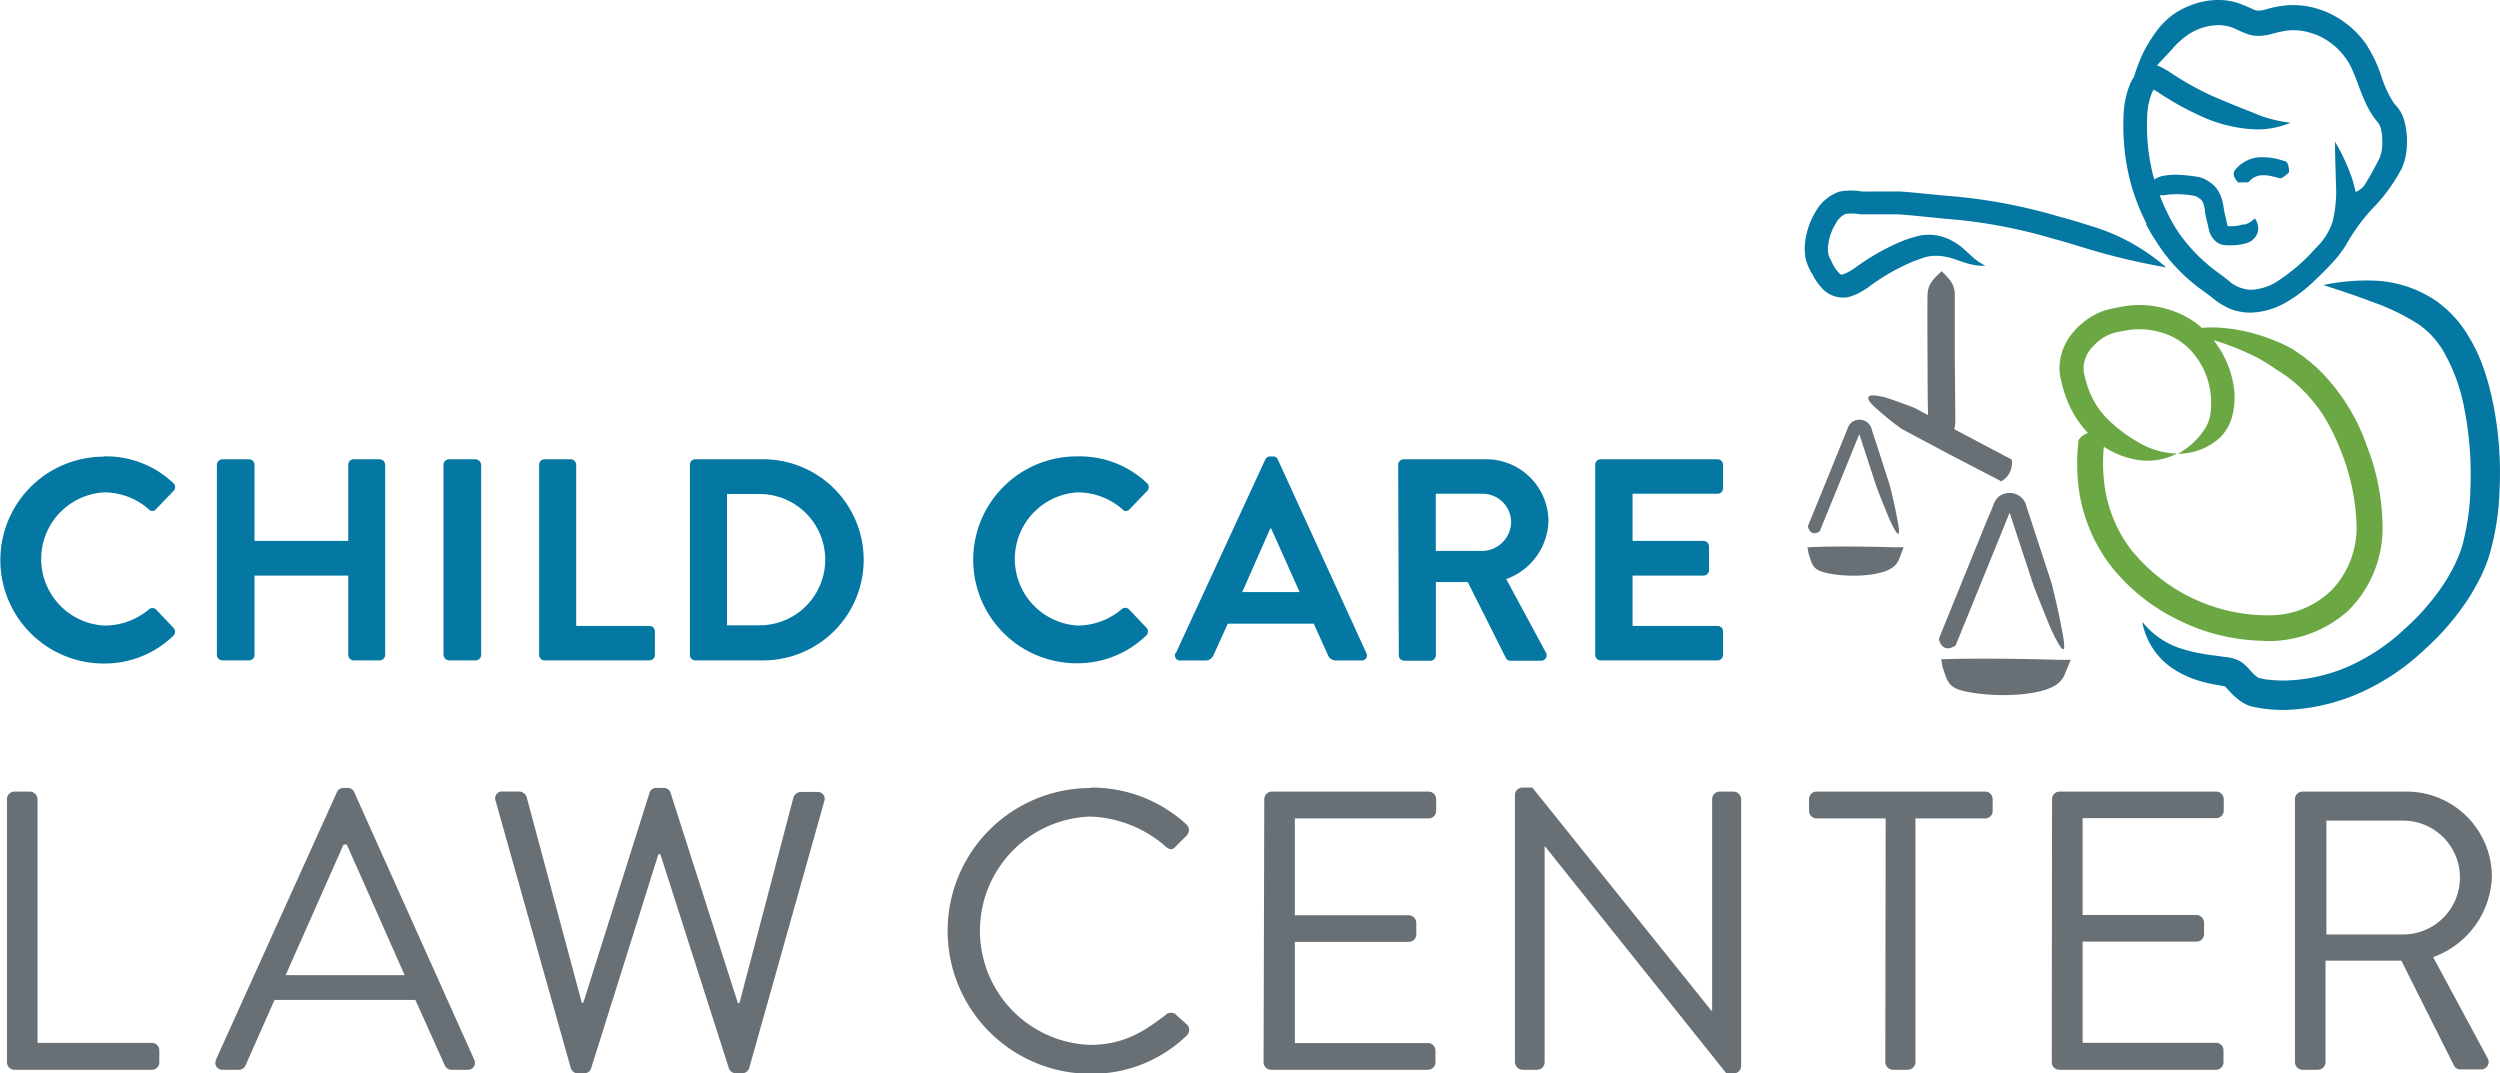 <svg xmlns="http://www.w3.org/2000/svg" viewBox="0 0 287.14 123.29"><defs><style>.cls-1{fill:#0478a3;}.cls-2{fill:#231f20;}.cls-3{fill:#6ba843;}.cls-4{fill:#687076;}</style></defs><g id="Layer_2" data-name="Layer 2"><g id="Layer_1-2" data-name="Layer 1"><path class="cls-1" d="M246.47,25.71a18.22,18.22,0,0,0,1.17,2A19.76,19.76,0,0,0,249.31,30a21.13,21.13,0,0,0,2.12,2.14c.44.36.88.75,1.38,1.1s.87.63,1.4,1.05a8.26,8.26,0,0,0,1.86,1.15,6.45,6.45,0,0,0,2.36.47,8.58,8.58,0,0,0,4.24-1.24,16.51,16.51,0,0,0,3-2.27c.84-.8,1.52-1.47,2.14-2.14a13,13,0,0,0,1.69-2.2h0a21,21,0,0,1,3-4.11,19.8,19.8,0,0,0,3.37-4.63,7.2,7.2,0,0,0,.58-2.95,8.47,8.47,0,0,0-.22-2.17,4.78,4.78,0,0,0-.54-1.42c-.44-.67-.59-.73-.78-1a13.05,13.05,0,0,1-1.37-2.93A15.35,15.35,0,0,0,271.71,5a10.41,10.41,0,0,0-2.5-2.49A8.5,8.5,0,0,0,268,1.76a8.62,8.62,0,0,0-1.57-.67,9.44,9.44,0,0,0-4.08-.45,13.48,13.48,0,0,0-2.25.48,3.14,3.14,0,0,1-.71.1,1.22,1.22,0,0,1-.52-.11,17.59,17.59,0,0,0-1.91-.79,7.19,7.19,0,0,0-2-.32,8.65,8.65,0,0,0-3.4.63,9.06,9.06,0,0,0-1.64.82,8.87,8.87,0,0,0-2.44,2.42,15.88,15.88,0,0,0-1.38,2.32,20.87,20.87,0,0,0-1,2.64c-.13.19-.22.36-.33.55a10,10,0,0,0-.86,3.78,25.87,25.87,0,0,0,.64,7.17,24.35,24.35,0,0,0,2,5.38m3-20.15a9.82,9.82,0,0,1,1.9-1.67,6.41,6.41,0,0,1,3.46-1,4.91,4.91,0,0,1,1.24.2c.43.11.85.38,1.72.73a4.1,4.1,0,0,0,1.54.3,5.78,5.78,0,0,0,1.4-.19,14,14,0,0,1,1.88-.42,6.63,6.63,0,0,1,2.87.32,5.65,5.65,0,0,1,1.14.48,6.8,6.8,0,0,1,.9.55,7.57,7.57,0,0,1,1.81,1.82c1.2,1.54,1.68,4.58,3.18,6.7.26.39.71.89.66.87a2.11,2.11,0,0,1,.23.61,6.35,6.35,0,0,1,.14,1.47,4.55,4.55,0,0,1-.29,1.77,36.49,36.49,0,0,1-1.77,3.2,2.71,2.71,0,0,1-1,.76c-.11-.51-.24-1-.37-1.44a23.19,23.19,0,0,0-2-4.35c0,1.87.08,3.36.1,4.67a15.12,15.12,0,0,1-.38,4.54,7.28,7.28,0,0,1-1.92,3,21.38,21.38,0,0,1-4.53,3.9,6,6,0,0,1-2.9.9,4,4,0,0,1-2.62-1.07c-.42-.34-1.05-.8-1.44-1.09s-.83-.64-1.22-1a17.89,17.89,0,0,1-1.85-1.86,17.3,17.3,0,0,1-1.46-1.94,19,19,0,0,1-1-1.8,20.15,20.15,0,0,1-.91-2.1,2.82,2.82,0,0,0,.8-.05,10.82,10.82,0,0,1,3.26.14,2,2,0,0,1,.22.1,1.84,1.84,0,0,1,.31.2,1.2,1.2,0,0,1,.29.29,2.13,2.13,0,0,1,.18.44,4.53,4.53,0,0,1,.14.7c0,.24.08.57.18,1l.12.48.12.54a2.51,2.51,0,0,0,1,1.61,2,2,0,0,0,1,.3,6.13,6.13,0,0,0,.64,0,5.81,5.81,0,0,0,1.72-.25,1.89,1.89,0,0,0,1.31-1.37,2,2,0,0,0-.37-1.47,2.87,2.87,0,0,1-1,.66c-.27.09-.35,0-.6.11a4.57,4.57,0,0,1-1.14.13h-.37s0-.06-.06-.22-.08-.35-.11-.52-.1-.35-.14-.52-.1-.53-.15-.79a6.76,6.76,0,0,0-.2-1,4.3,4.3,0,0,0-.36-.88,3.18,3.18,0,0,0-.87-1,4,4,0,0,0-.61-.4,3,3,0,0,0-.94-.34,20.51,20.51,0,0,0-2.08-.23,8.26,8.26,0,0,0-1.91.12,2.65,2.65,0,0,0-1,.42c-.08-.3-.17-.6-.25-.92a23.21,23.21,0,0,1-.57-6.39,7.69,7.69,0,0,1,.58-2.74l.17-.29.27.17.19.12a33.24,33.24,0,0,0,5.26,2.9,16.32,16.32,0,0,0,5.19,1.34,9.71,9.71,0,0,0,4.81-.72,14.64,14.64,0,0,1-4.39-1.18c-1.36-.53-2.77-1.1-4.57-1.87a33.32,33.32,0,0,1-4.89-2.74l-.2-.13a8.49,8.49,0,0,0-1.29-.66l.15-.17,1.69-1.8"/><path class="cls-1" d="M262.4,18.51a7.58,7.58,0,0,0-2.44-.45l-.41,0a3.85,3.85,0,0,0-1.37.33,3.91,3.91,0,0,0-1.47,1.13c-.3.41-.15.9.36,1.44.74-.05,1.1.07,1.27-.12a1.92,1.92,0,0,1,.69-.53,2.11,2.11,0,0,1,.71-.18H260c.16,0,.36,0,.59.05.45.06,1,.24,1.14.27.32.11.62-.16,1.18-.65,0-.72-.11-1.15-.49-1.32"/><path class="cls-1" d="M208.09,31.36a7.18,7.18,0,0,0,1,1.54,3.27,3.27,0,0,0,2,1.22,3.16,3.16,0,0,0,1.23,0,8.54,8.54,0,0,0,.9-.32,13.06,13.06,0,0,0,1.29-.75,23.72,23.72,0,0,1,4.93-2.89c.42-.2.84-.31,1.23-.47a4.28,4.28,0,0,1,1-.26,5.2,5.2,0,0,1,1.88.08c1.22.2,2.71,1.14,4.49,1-1.59-.73-2.22-2-3.79-2.83a5.62,5.62,0,0,0-2.72-.72,5.1,5.1,0,0,0-1.57.24,12.18,12.18,0,0,0-1.48.49A26.06,26.06,0,0,0,213,30.81c-.6.42-1.45.83-1.53.71-.07.07-.68-.54-1.05-1.37l-.3-.6a1.9,1.9,0,0,1-.14-.48A3.21,3.21,0,0,1,210,28a5.76,5.76,0,0,1,.82-2.26A2.33,2.33,0,0,1,212,24.56a5.94,5.94,0,0,1,1.69.06c.77,0,1.19,0,1.54,0h.51l2.29,0c1.41.09,3.34.31,5.46.51a59.25,59.25,0,0,1,12,2.19c2.2.61,3.25.94,3.89,1.14a77.38,77.38,0,0,0,9.41,2.25,23.1,23.1,0,0,0-8.62-4.75c-.66-.21-1.73-.56-4-1.18a62.14,62.14,0,0,0-12.39-2.28c-2.18-.19-4.17-.42-5.62-.51l-2.35,0L213.89,22a7.3,7.3,0,0,0-2.59,0,4.94,4.94,0,0,0-2.75,2.29,8.5,8.5,0,0,0-1.19,3.31,6.11,6.11,0,0,0,0,1.95,5,5,0,0,0,.31,1c.13.3.25.53.38.79"/><polyline class="cls-2" points="255.73 25.93 255.73 25.93 255.73 25.93"/><path class="cls-1" d="M283.61,38.78a13,13,0,0,0-4-4.35,13.66,13.66,0,0,0-6.7-2.19,24.05,24.05,0,0,0-6.07.5c2.11.67,3.84,1.26,5.56,1.91a25.74,25.74,0,0,1,5.33,2.56,9.72,9.72,0,0,1,3,3.29,21,21,0,0,1,2.37,6.72,39.19,39.19,0,0,1,.65,8.65,27.85,27.85,0,0,1-1,7,16.33,16.33,0,0,1-1.14,2.63,18.58,18.58,0,0,1-1.29,2.1,26.6,26.6,0,0,1-4.09,4.6,23.11,23.11,0,0,1-6.35,4.28A19.25,19.25,0,0,1,263,78.14a14,14,0,0,1-2.39-.07c-.35,0-.67-.11-1-.16a.77.77,0,0,1-.34-.14,5.44,5.44,0,0,1-.9-.87,6.31,6.31,0,0,0-.58-.58,2.71,2.71,0,0,0-.9-.56,4.58,4.58,0,0,0-1.3-.3l-.88-.12c-.55-.07-1.06-.13-1.53-.22a17,17,0,0,1-2.61-.61,9.22,9.22,0,0,1-4.52-3.1,8.17,8.17,0,0,0,3.37,5.28,11.26,11.26,0,0,0,3,1.45,15.26,15.26,0,0,0,1.74.44l.88.16.52.1s.17.17.32.34a8.23,8.23,0,0,0,1.5,1.38,3.94,3.94,0,0,0,1.5.64c.4.07.83.17,1.27.21a15.73,15.73,0,0,0,3,.1,22.84,22.84,0,0,0,8.06-2,26.37,26.37,0,0,0,7.24-4.88,29.84,29.84,0,0,0,4.59-5.18,23.14,23.14,0,0,0,1.49-2.44,18.44,18.44,0,0,0,1.36-3.15A30.19,30.19,0,0,0,287.1,56c.29-6.07-1-13.31-3.49-17.21"/><path class="cls-3" d="M260,73.62a13.78,13.78,0,0,0,9.6-3.38,13.31,13.31,0,0,0,4.05-9.36,26,26,0,0,0-1.8-9.66,22.93,22.93,0,0,0-5.15-8.4c-.31-.29-.59-.6-.92-.87l-.55-.47-.6-.48-1.28-.89a20.62,20.62,0,0,0-4.09-1.69,19,19,0,0,0-4-.76,13,13,0,0,0-2.36,0,9.68,9.68,0,0,0-2.52-1.63,11.89,11.89,0,0,0-3.64-.95,10.45,10.45,0,0,0-3,.14c-.68.11-1.14.22-1.14.22a7.34,7.34,0,0,0-1.45.44,8.36,8.36,0,0,0-2.94,2.17,6.45,6.45,0,0,0-1.67,4.26,6,6,0,0,0,.13,1.14c.07.3.13.6.21.88a14,14,0,0,0,.49,1.5,11.74,11.74,0,0,0,2.45,3.91,2,2,0,0,0-1,.69.28.28,0,0,0-.09.2,22.58,22.58,0,0,0,0,5.26,18.68,18.68,0,0,0,3.81,9.23,22.14,22.14,0,0,0,7.76,6.14,22.64,22.64,0,0,0,9.6,2.34m-14.93-10.2a15.66,15.66,0,0,1-3.28-7.88,19.09,19.09,0,0,1-.05-4.21,9.9,9.9,0,0,0,3.35,1.41,7.32,7.32,0,0,0,5.05-.63,8.86,8.86,0,0,1-4.39-1.27A16.41,16.41,0,0,1,241.94,48a9.34,9.34,0,0,1-2-3.16,11.59,11.59,0,0,1-.39-1.21c-.07-.23-.12-.47-.18-.72a4.34,4.34,0,0,1-.06-.61,3.63,3.63,0,0,1,1-2.42,5.72,5.72,0,0,1,1-.91,4.33,4.33,0,0,1,.92-.53,5.12,5.12,0,0,1,1-.31l1-.18a8.18,8.18,0,0,1,2.28-.1,9.06,9.06,0,0,1,2.78.72,7.29,7.29,0,0,1,2.14,1.48,8.73,8.73,0,0,1,2.41,4.73,9.5,9.5,0,0,1,.08,2.41,4.43,4.43,0,0,1-.53,1.82,8.31,8.31,0,0,1-3.24,3.1,7.1,7.1,0,0,0,4.82-1.84,5.36,5.36,0,0,0,1.45-2.62,8.33,8.33,0,0,0,.13-3.29,11.18,11.18,0,0,0-2.31-5.28l.65.19a31.69,31.69,0,0,1,4.47,1.86,21.36,21.36,0,0,1,2.1,1.32,11.8,11.8,0,0,1,1.11.73,4.19,4.19,0,0,1,.54.4l.75.62a18.72,18.72,0,0,1,2.85,3.29,23.48,23.48,0,0,1,2,3.92,25.14,25.14,0,0,1,1.95,8.64,10.49,10.49,0,0,1-2.75,7.62,10.16,10.16,0,0,1-7.48,3,20.14,20.14,0,0,1-15.39-7.22"/><path class="cls-4" d="M229.73,55.31s.13,0,.15-.05a2.39,2.39,0,0,0,1.19-2.37c0-.08,0-.08,0-.1l-5.68-3-.94-.5a2.58,2.58,0,0,0,.13-.8c0-1.25-.06-7.34-.06-7.34s0-6.06,0-7.27-.53-1.76-1.5-2.73c-1,.91-1.59,1.54-1.63,2.67s0,7.36,0,7.36,0,4.45.06,6.5l-1.61-.86s-3.61-1.35-3.5-1.21c-1.52-.4-2.68-.29-.76,1.37a32.87,32.87,0,0,0,2.8,2.26l5.62,3,5.79,3"/><path class="cls-4" d="M224.54,74.2a.16.16,0,0,0,.09-.11l1.29-3.16,3.42-8.41,1.48-3.64.71,2.18,2.08,6.33s2.12,5.37,2.09,5.13c1,2.12,1.85,3.39,1.1-.29-.38-2.18-1.16-5.23-1.16-5.23l-2.15-6.58-.71-2.16a2,2,0,0,0-3.25-1.18,2.11,2.11,0,0,0-.57.9l-.23.58-.43,1-.86,2.11L224,70.14l-1.29,3.17a.52.52,0,0,0,0,.18c.41,1.34,1.35,1,1.79.71"/><path class="cls-4" d="M222.94,75.61l.17,1c.68,2,.68,2.55,3.72,3,3.27.46,7.22.23,9.1-.81a2.76,2.76,0,0,0,1.31-1.58l.6-1.44-1.54,0c-3.94-.12-9.42-.19-13.36-.06"/><path class="cls-4" d="M215.53,51,215,49.41a1.45,1.45,0,0,0-2.37-.86,1.63,1.63,0,0,0-.42.66l-.17.42-.31.77-.62,1.53-2.5,6.15-.95,2.31a.39.39,0,0,0,0,.13c.3,1,1,.75,1.3.52.06,0,.06,0,.07-.07l.94-2.31,2.5-6.14,1.08-2.66.52,1.6,1.51,4.61s1.55,3.93,1.53,3.75c.69,1.54,1.35,2.47.8-.21-.28-1.59-.84-3.82-.84-3.82Z"/><path class="cls-4" d="M207.59,62.79l.13.76c.5,1.58.5,2,2.74,2.39,2.43.37,5.35.19,6.74-.65a2.21,2.21,0,0,0,1-1.27c.15-.39.3-.78.44-1.16l-1.14,0c-2.91-.09-7-.15-9.88,0"/><path class="cls-1" d="M11.91,52.42a11.21,11.21,0,0,1,8,3.07.62.62,0,0,1,0,.92l-2,2.08a.53.53,0,0,1-.83,0A7.78,7.78,0,0,0,12,56.55a7.66,7.66,0,0,0,0,15.3A7.87,7.87,0,0,0,17.09,70a.62.62,0,0,1,.83,0l2,2.11a.63.63,0,0,1,0,.9,11.35,11.35,0,0,1-8,3.2,11.88,11.88,0,1,1,0-23.76"/><path class="cls-1" d="M24.91,53.38a.65.65,0,0,1,.62-.63H28.6a.63.63,0,0,1,.63.63v8.74H40V53.38a.63.63,0,0,1,.62-.63h3a.65.65,0,0,1,.62.63V75.22a.65.65,0,0,1-.62.63h-3a.63.63,0,0,1-.62-.63V66.11H29.23v9.11a.63.63,0,0,1-.63.63H25.53a.65.65,0,0,1-.62-.63Z"/><rect class="cls-1" x="50.94" y="52.75" width="4.32" height="23.1" rx="0.63"/><path class="cls-1" d="M61.92,53.38a.63.63,0,0,1,.63-.63h3a.65.65,0,0,1,.63.63V71.89h8.41a.62.62,0,0,1,.63.62v2.71a.63.63,0,0,1-.63.63H62.55a.63.63,0,0,1-.63-.63Z"/><path class="cls-1" d="M79.24,53.38a.62.62,0,0,1,.59-.63h7.82a11.55,11.55,0,1,1,0,23.1H79.83a.62.62,0,0,1-.59-.63Zm8,18.44a7.54,7.54,0,0,0,0-15.08H83.5V71.82Z"/><path class="cls-1" d="M123.74,52.42a11.21,11.21,0,0,1,8,3.07.62.62,0,0,1,0,.92l-2,2.08a.53.53,0,0,1-.83,0,7.78,7.78,0,0,0-5.08-1.94,7.66,7.66,0,0,0,0,15.3,7.87,7.87,0,0,0,5-1.88.62.62,0,0,1,.83,0l2,2.11a.63.63,0,0,1,0,.9,11.35,11.35,0,0,1-8,3.2,11.88,11.88,0,1,1,0-23.76"/><path class="cls-1" d="M135.06,75l10.26-22.21a.58.58,0,0,1,.56-.36h.33a.56.56,0,0,1,.56.36L156.93,75a.58.58,0,0,1-.56.86H153.5a1,1,0,0,1-1-.66l-1.61-3.57h-9.87l-1.62,3.57a1,1,0,0,1-.95.66h-2.87a.58.58,0,0,1-.56-.86m14.25-7L146,60.7h-.1L142.68,68Z"/><path class="cls-1" d="M160.59,53.38a.63.63,0,0,1,.63-.63h9.43a7.15,7.15,0,0,1,7.2,7.09A7.3,7.3,0,0,1,173,66.51l4.52,8.38a.63.63,0,0,1-.56,1h-3.46a.58.58,0,0,1-.53-.3l-4.39-8.74h-3.66v8.41a.65.65,0,0,1-.63.63h-3a.63.63,0,0,1-.63-.63Zm9.7,9.9a3.37,3.37,0,0,0,3.27-3.37,3.28,3.28,0,0,0-3.27-3.2h-5.38v6.57Z"/><path class="cls-1" d="M183.22,53.38a.63.63,0,0,1,.63-.63h13.43a.63.63,0,0,1,.62.63v2.7a.63.63,0,0,1-.62.63h-9.77v5.41h8.15a.65.65,0,0,1,.63.63v2.74a.63.63,0,0,1-.63.62h-8.15v5.78h9.77a.62.62,0,0,1,.62.62v2.71a.63.63,0,0,1-.62.63H183.85a.63.63,0,0,1-.63-.63Z"/><path class="cls-4" d="M.8,91.78a.86.86,0,0,1,.86-.86H3.44a.9.9,0,0,1,.87.86v28H17.44a.86.86,0,0,1,.86.87V122a.86.86,0,0,1-.86.87H1.66A.86.86,0,0,1,.8,122Z"/><path class="cls-4" d="M24.83,121.65,38.69,91a.81.81,0,0,1,.77-.5h.46a.81.81,0,0,1,.77.5l13.77,30.69a.8.8,0,0,1-.77,1.18H51.86a.83.83,0,0,1-.77-.5l-3.38-7.52H31.53l-3.33,7.52a.83.83,0,0,1-.77.5H25.6a.8.8,0,0,1-.77-1.18M46.48,112c-2.23-5-4.42-10-6.65-15h-.37l-6.65,15Z"/><path class="cls-4" d="M56.93,92a.79.79,0,0,1,.82-1.09h1.92a.94.94,0,0,1,.82.64l6.33,23.61H67L74.62,91a.78.78,0,0,1,.77-.5h.82A.82.82,0,0,1,77,91l7.75,24.21h.18l6.2-23.61a.94.94,0,0,1,.82-.64h1.92A.79.79,0,0,1,94.68,92l-8.62,30.64a.88.88,0,0,1-.82.64h-.73a.92.92,0,0,1-.77-.51L75.85,98.12h-.23l-7.75,24.66a.9.9,0,0,1-.77.51h-.73a.88.88,0,0,1-.82-.64Z"/><path class="cls-4" d="M125.28,90.46a16.06,16.06,0,0,1,11,4.24.89.89,0,0,1,0,1.28l-1.23,1.23c-.36.45-.73.41-1.19,0a13.8,13.8,0,0,0-8.7-3.42,13.12,13.12,0,0,0,0,26.22c4,0,6.29-1.6,8.7-3.42a.87.87,0,0,1,1.1-.14l1.37,1.23a.87.87,0,0,1,0,1.23,15.64,15.64,0,0,1-11.08,4.42,16.41,16.41,0,1,1,0-32.82"/><path class="cls-4" d="M145.21,91.78a.87.87,0,0,1,.87-.86h18a.87.87,0,0,1,.87.86V93.1A.87.87,0,0,1,164,94H148.72v11.12h13.09a.9.9,0,0,1,.86.87v1.32a.86.86,0,0,1-.86.87H148.72v11.62H164a.87.87,0,0,1,.87.87V122a.87.87,0,0,1-.87.87h-18a.87.87,0,0,1-.87-.87Z"/><path class="cls-4" d="M174,91.28a.86.86,0,0,1,.87-.82H176l20.56,25.62h.09V91.78a.87.87,0,0,1,.87-.86h1.59a.9.9,0,0,1,.87.86v30.69a.86.86,0,0,1-.87.82h-.82L177.41,97.16h0V122a.86.86,0,0,1-.86.87h-1.6A.9.9,0,0,1,174,122Z"/><path class="cls-4" d="M216.58,94h-7.93a.86.86,0,0,1-.87-.86V91.78a.86.86,0,0,1,.87-.86H228a.86.86,0,0,1,.87.86v1.33A.86.86,0,0,1,228,94H220v28a.9.9,0,0,1-.86.87h-1.74a.9.9,0,0,1-.86-.87Z"/><path class="cls-4" d="M235.69,91.78a.86.86,0,0,1,.86-.86h18a.86.86,0,0,1,.86.86V93.1a.86.86,0,0,1-.86.87H239.2v11.12h13.08a.9.9,0,0,1,.87.87v1.32a.86.86,0,0,1-.87.87H239.2v11.62h15.32a.86.86,0,0,1,.86.87V122a.86.86,0,0,1-.86.87h-18a.86.86,0,0,1-.86-.87Z"/><path class="cls-4" d="M263.59,91.78a.87.87,0,0,1,.87-.86h11.81a9.8,9.8,0,0,1,9.94,9.71,10.18,10.18,0,0,1-6.75,9.3l6.24,11.58a.86.86,0,0,1-.77,1.32H282.6a.8.8,0,0,1-.73-.41l-6.06-12.08H267.1V122a.9.9,0,0,1-.86.87h-1.78a.87.87,0,0,1-.87-.87ZM276,107.33a6.54,6.54,0,1,0,0-13.08H267.2v13.08Z"/></g></g></svg>
